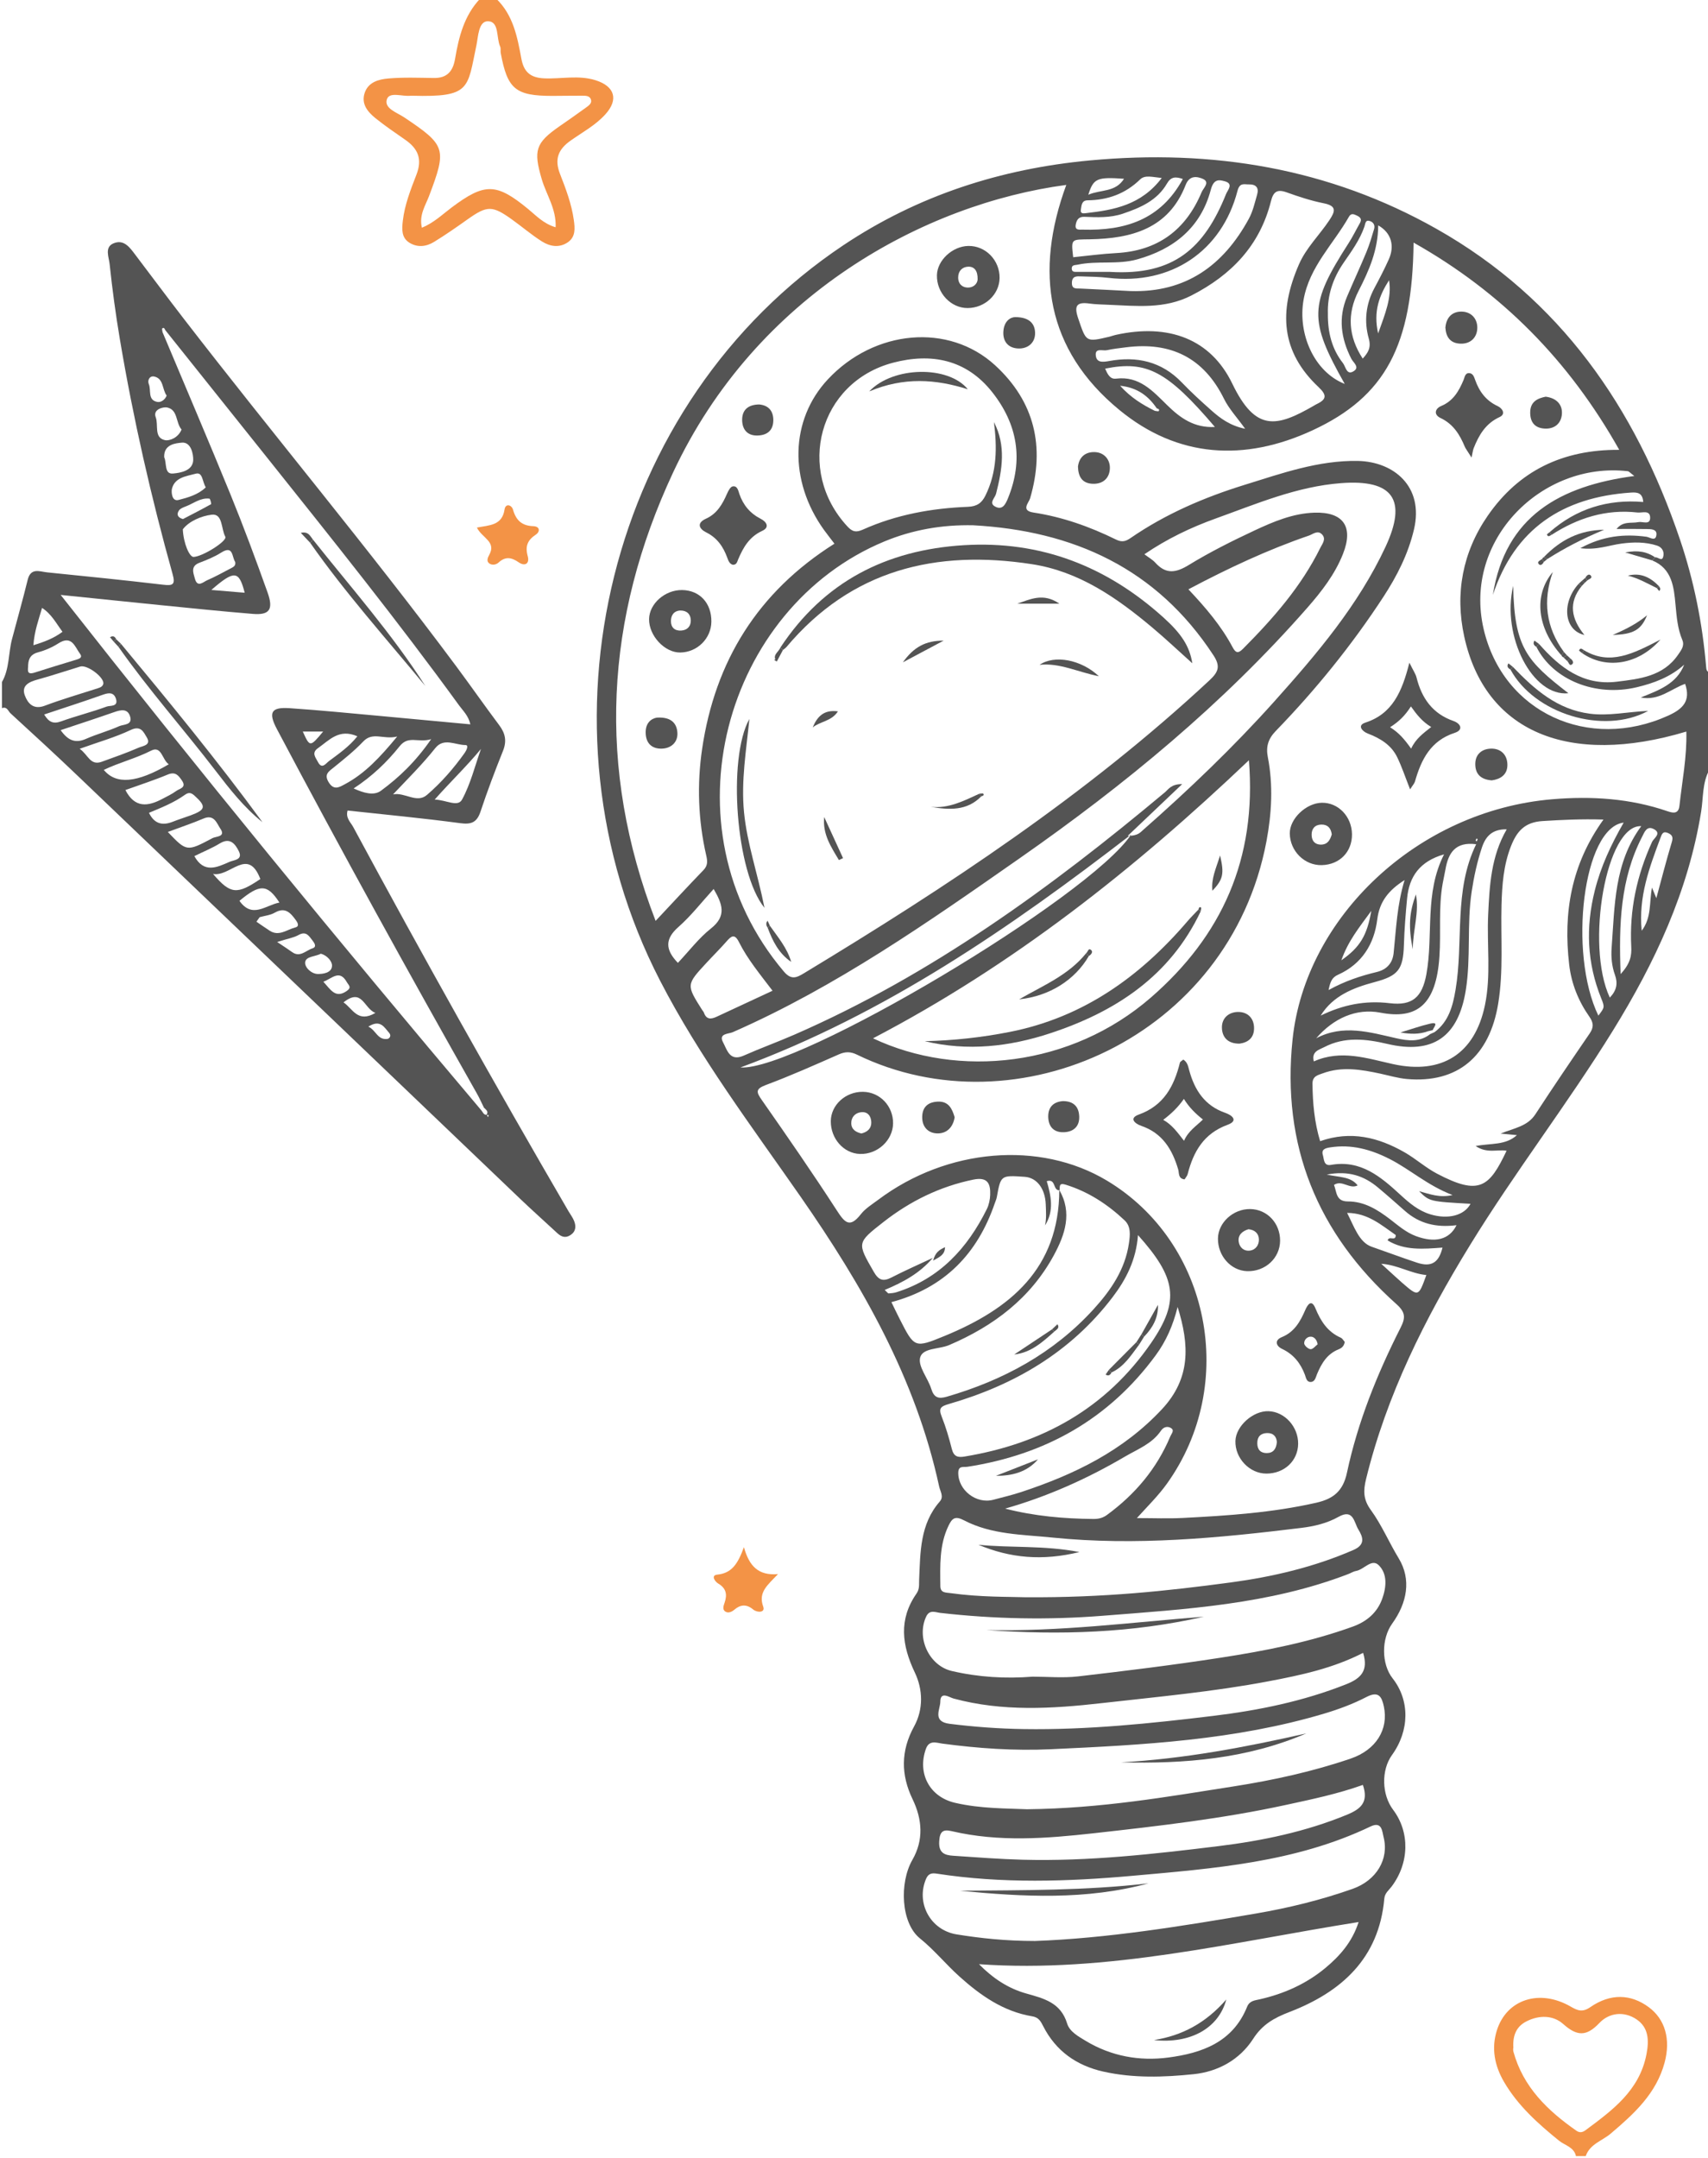 <?xml version="1.0" encoding="utf-8"?>
<!-- Generator: Adobe Illustrator 26.4.1, SVG Export Plug-In . SVG Version: 6.00 Build 0)  -->
<svg version="1.1" id="Layer_1" xmlns="http://www.w3.org/2000/svg" xmlns:xlink="http://www.w3.org/1999/xlink" x="0px" y="0px"
	 viewBox="0 0 525 663" style="enable-background:new 0 0 525 663;" xml:space="preserve">
<style type="text/css">
	.st0{fill:#545454;}
	.st1{fill:#F39346;}
</style>
<path class="st0" d="M525.4,236.53c-2.18,4.01-1.82,8.55-2.51,12.83c-3.96,24.49-14.21,46.39-27.11,67.24
	c-13.89,22.47-30.1,43.4-43.93,65.92c-13.85,22.54-25.62,45.99-31.96,71.89c-0.86,3.52-0.89,6.25,1.46,9.47
	c3.34,4.58,5.58,9.93,8.56,14.83c3.99,6.56,2.58,13.76-1.98,20.08c-3.38,4.68-3.33,12.45,0.13,16.83c5.31,6.74,5.23,16.04-0.2,23.56
	c-3.33,4.62-3.17,12.14,0.35,16.81c5.19,6.88,4.99,16.36-0.47,23.6c-0.87,1.15-2.09,1.99-2.24,3.73
	c-1.63,18.37-13.24,28.69-29.21,34.82c-4.75,1.82-8.31,3.88-11.09,8.21c-4.18,6.49-10.87,10.1-18.26,10.87
	c-9.22,0.96-18.63,1.27-27.83-0.8c-8.19-1.84-14.56-6.31-18.43-13.9c-0.8-1.57-1.41-2.75-3.42-3.08
	c-8.86-1.47-15.89-6.42-22.38-12.25c-4.17-3.75-7.69-8.12-12.13-11.7c-5.83-4.7-6.35-17.06-2.31-24.1
	c3.49-6.07,3.1-12.37,0.05-18.68c-3.59-7.45-3.64-14.83,0.48-22.32c2.9-5.28,2.72-11.34,0.24-16.53c-4.02-8.41-5.04-16.34,0.5-24.29
	c1-1.43,0.74-2.82,0.81-4.26c0.38-8.47,0.24-17.04,6.34-24.01c1.33-1.52,0.15-3.08-0.2-4.68c-7.16-33.06-23.57-61.67-42.62-89.04
	c-15.08-21.66-31-42.76-43.17-66.34c-40.5-78.49-15.81-177.7,56.36-225.9c22.95-15.32,48.39-23.5,75.76-26.05
	c37.63-3.51,73.48,2.31,106.63,21.06c37.95,21.46,61.02,54.82,74.75,95.35c4.32,12.75,6.95,25.9,8.07,39.33
	c0.06,0.69,0.17,1.29,0.95,1.51C525.4,216.54,525.4,226.53,525.4,236.53z M354.97,126.22c0.42,0.03,1.09,0.23,1.2,0.06
	c0.35-0.53-0.18-0.7-0.6-0.82c-2.58-3.79-5.91-6.38-11.27-6.95C347.6,122.18,351.19,124.34,354.97,126.22z M440.97,317.08
	c4.33-3.24,5.59-8.03,6.43-12.97c2.51-14.88-0.62-30.5,6.34-44.75c-6.42-0.84-8.57,2.71-9.44,7.73c-0.25,1.46-0.61,2.9-0.86,4.36
	c-1.32,7.42-0.49,14.94-0.99,22.39c-1,14.99-7.01,19.41-18.17,17.26c-7.43-1.43-14.41,1.75-19.71,7.87c8.31-4.37,16.46-1.84,24.64,0
	c3.56,0.8,7.2,1.26,10.4-1.28C440.06,317.49,440.51,317.29,440.97,317.08z M325.6,365.57c4.08,7.05,1.73,13.77-1.65,20.02
	c-7.17,13.24-18.54,21.81-32.21,27.64c-3.09,1.32-8.17,0.81-8.92,3.87c-0.67,2.73,2.39,6.26,3.42,9.56c0.85,2.73,2.2,3.18,4.79,2.43
	c17.37-5.05,32.79-13.36,45.11-26.87c5.32-5.84,9.7-12.21,10.87-20.28c0.37-2.51,0.66-5.16-1.35-7.05
	c-5.25-4.93-11.17-8.8-18.15-10.95c-2.12-0.65-1.68,0.66-1.82,1.72c-2.15,0.17-1-3.66-3.94-2.79c1.33,4.49,2.31,9.13-0.52,13.59
	c0.45-2.15,0.29-4.3,0.21-6.44c-0.18-4.89-2.76-8.23-6.47-8.48c-7.36-0.51-7.35-0.51-8.58,6.28c-0.12,0.64-0.42,1.25-0.63,1.88
	c-5.32,15.49-15.42,25.97-31.76,30.34c0.84,1.72,1.68,3.5,2.58,5.25c4.5,8.82,4.55,8.91,13.71,5.16
	C310.5,402.15,325.55,389.75,325.6,365.57z M508.73,171.22c0.85-0.15,2.04,1.31,2.47-0.07c0.45-1.47-0.15-2.98-1.88-3.54
	c-3.56-1.14-7.16-1.1-10.85-0.62c-3.91,0.51-7.7,2.08-12.72,1.42c6.96-3.79,13.49-4.43,20.33-3.51c1.05,0.14,2.88,1.61,3.07-0.66
	c0.15-1.73-1.74-1.69-3.04-1.71c-2.95-0.06-5.9-0.02-9.22-0.02c2.03-2.53,4.55-1.66,6.72-2.11c1.27-0.26,3.58,0.98,3.61-1.28
	c0.03-2.57-2.44-1.51-3.9-1.67c-9.68-1.09-18.37,1.68-26.43,6.88c-0.18-0.28-0.37-0.57-0.55-0.85c8.22-7.21,17.86-10.17,28.75-9.26
	c-0.18-2.86-1.85-3.03-3.83-2.89c-20.9,1.43-35.64,11.05-42.39,31.44c3.81-24.15,20.62-33.51,43.49-36.54
	c-1.29-0.95-1.64-1.43-2.04-1.47c-26.29-3.01-50.69,21.03-44.28,48.51c5.98,25.65,32.27,37.66,56.71,26.59
	c4.57-2.07,7-4.52,5.22-9.77c-4.35,1.54-8.05,5.28-13.64,4.19c5.62-2.25,11.02-4.18,13.35-10.08c-4.22,3.79-9.27,5.67-14.62,6.94
	c-12.65,3-25.68-2.25-30.81-12.42c0.27-0.3,0.53-0.6,0.8-0.9c6.35,7.23,13.56,12.88,23.92,11.61c7.03-0.86,14.27-1.63,18.83-8.28
	c0.93-1.36,2.07-2.72,1.31-4.53c-1.47-3.5-1.75-7.13-2.1-10.89c-0.49-5.29-1.02-11.07-7.18-13.57
	C508.12,171.84,508.43,171.53,508.73,171.22z M256.49,167.03c-1.22-1.61-2.26-2.91-3.23-4.25c-10.87-15.13-10.39-33.82,1.19-46.22
	c14.3-15.31,37.13-17.45,51.43-4.33c12.16,11.16,15.38,25.05,10.75,40.86c-0.41,1.39-2.96,3.77,1.08,4.38
	c8.9,1.35,17.31,4.35,25.35,8.3c1.87,0.92,3.03,0.5,4.49-0.5c10.75-7.4,22.62-12.48,34.99-16.31c11.37-3.52,22.72-7.58,34.85-7.35
	c10.96,0.21,20.36,7.81,17.23,21.06c-1.79,7.58-5.23,14.31-9.4,20.7c-9.67,14.8-20.77,28.5-33.07,41.19
	c-2.38,2.45-3.07,4.87-2.45,8.04c1.68,8.62,1.18,17.29-0.41,25.8c-11.34,60.39-76.9,89.48-125.89,65.6
	c-1.95-0.95-3.55-0.96-5.53-0.09c-7.41,3.26-14.82,6.57-22.41,9.4c-3.39,1.27-2.97,2.24-1.24,4.72
	c7.81,11.16,15.57,22.36,22.97,33.79c2.42,3.73,3.96,5.64,7.42,1.2c1.4-1.79,3.5-3.05,5.36-4.45c21.12-15.83,49.63-18.21,70.22-5.9
	c31.78,19.01,40.4,62.57,18.49,93.15c-2.65,3.7-5.91,6.89-9.23,10.56c5.17,0,9.66,0.19,14.12-0.04c13.77-0.7,27.51-1.61,41.03-4.68
	c5.21-1.18,8.22-3.55,9.42-9.21c3.33-15.6,9.28-30.34,16.48-44.55c1.54-3.04,1.58-4.71-1.3-7.28
	c-24.27-21.69-35.32-48.7-31.89-81.34c3.94-37.47,38.36-70.25,79.86-73.74c11.99-1.01,23.9-0.27,35.43,3.7
	c1.71,0.59,3.35,0.84,3.62-1.68c0.82-7.56,2.33-15.06,2.12-22.81c-36.28,10.88-61.91,0.03-68.28-29.24
	c-2.86-13.12-0.54-25.82,7.23-37.06c9.56-13.82,23.04-20.37,40.43-20.25c-15.41-27.41-36.14-48.41-63.22-63.67
	c-0.35,31.62-8.67,47.32-31.1,57.69c-20.89,9.66-41.4,8.47-59.34-6.28c-22.52-18.51-26.12-42.44-16.31-69.13
	c-43.43,5.79-95.29,33.6-120.88,88.39c-20.86,44.66-23.57,90.59-5.35,137.71c5.34-5.69,9.97-10.7,14.71-15.6
	c1.39-1.44,1.24-2.81,0.84-4.54c-2.48-10.82-2.86-21.83-1.25-32.72C219.79,203.18,232.89,181.9,256.49,167.03z M299.13,161.37
	c-9.53-0.2-18.64,1.38-27.31,4.98c-48.89,20.27-68.48,87.65-30.91,132.09c2.31,2.73,3.93,1.93,6.25,0.53
	c43.99-26.59,86.81-54.78,124.61-89.97c2.85-2.65,3.38-4.38,1.19-7.72C355.49,174.62,329.97,163.07,299.13,161.37z M351.76,170.28
	c1.34,1.01,2.52,1.66,3.37,2.6c3.23,3.57,6.26,3.15,10.23,0.72c6.48-3.96,13.32-7.39,20.21-10.61c5.83-2.72,11.83-5.28,18.43-5.49
	c8.92-0.28,12.1,4.3,8.82,12.63c-2.48,6.28-6.56,11.54-10.95,16.55c-25.95,29.6-56.1,54.4-88.26,76.86
	c-28.3,19.77-56.56,39.6-88.39,53.57c-1.27,0.56-4.45,0.35-2.97,3.1c1.22,2.25,1.99,6.03,6.35,4.09c5.14-2.28,10.44-4.19,15.59-6.44
	c42.14-18.38,78.82-45.13,113.84-74.42c1.14-0.95,1.97-2.59,5.34-2.54c-5.86,5.57-10.86,10.32-16.75,15.91
	c3.12-0.03,3.85-1.04,4.69-1.78c14.14-12.44,27.75-25.44,40.32-39.46c13.1-14.62,25.86-29.6,34.25-47.58
	c6.77-14.51,2.27-20.78-13.69-19.56c-13.56,1.03-25.96,6.35-38.55,10.88C366.06,162.04,358.8,165.49,351.76,170.28z M492.87,251.78
	c-6.85-0.21-12.76,0.09-18.73,0.46c-5.6,0.35-7.95,3.29-9.69,7.69c-2.3,5.81-2.75,11.92-2.92,18.08
	c-0.27,10.13,0.65,20.28-1.03,30.39c-2.69,16.18-12.49,24.43-28.01,23.09c-2.78-0.24-5.51-1.07-8.26-1.66
	c-5.88-1.26-11.79-2.27-17.66-0.08c-1.43,0.53-3.17,0.83-3.14,3.19c0.06,5.98,0.6,11.86,2.35,17.65c9.41-3.31,17.9-1.19,25.95,3.42
	c3.45,1.97,6.47,4.72,9.98,6.56c13,6.83,16.06,4.19,21.38-7.04c-2.84-0.5-5.97,0.94-9.51-1.45c4.8-0.92,9.16-0.16,12.69-3.35
	c-1.6-0.15-2.99-0.29-5.02-0.48c4.22-1.7,8.27-2.21,10.7-5.94c5.44-8.34,11.04-16.58,16.67-24.8c1.28-1.87,1.25-3.26-0.08-5.16
	c-3.37-4.8-5.53-10.14-6.21-16.03C480.49,280.51,482.89,265.66,492.87,251.78z M268.35,318.99c26.24,12.39,60.87,8.8,85.44-12.56
	c21.71-18.88,32.54-42.5,30.1-72.87C348.41,267.29,311.21,296.61,268.35,318.99z M305.51,129.67c3.79,7.26,2.54,14.61,0.66,22
	c-0.33,1.31-2.34,2.88-0.26,3.97c2.2,1.16,3.14-0.67,3.9-2.52c4.84-11.85,2.98-22.77-4.83-32.65c-7.98-10.09-18.79-12.12-30.51-9.03
	c-22.73,6.01-30.05,33.07-13.94,50.35c1.49,1.59,2.6,1.85,4.68,0.92c10.25-4.6,21.15-6.57,32.3-7.01c2.76-0.11,4.23-1.14,5.36-3.4
	C306.48,145.04,306.51,137.44,305.51,129.67z M317.39,515.1c4.66,0,9.37,0.45,13.97-0.08c14.67-1.7,29.33-3.5,43.92-5.76
	c13.73-2.12,27.37-4.79,40.51-9.53c4.38-1.58,7.53-4.31,9.07-8.56c1.27-3.51,1.69-7.64-1.11-10.35c-2.16-2.09-4.49,1.4-6.93,1.8
	c-0.79,0.13-1.53,0.62-2.3,0.92c-24.36,9.4-50.1,10.84-75.7,12.86c-16.61,1.31-33.25,1-49.84-0.9c-1.45-0.17-3.25-1.1-4.3,1.15
	c-3.06,6.52,0.89,15.1,7.92,16.72C300.76,515.26,309.05,515.76,317.39,515.1z M318.13,596.3c22.03-0.8,44.97-4.51,67.88-8.43
	c10.12-1.73,20.08-4.17,29.77-7.59c7.32-2.59,11.25-9.15,9.49-15.94c-0.43-1.65-0.45-4.91-3.99-3.22
	c-23.11,11.06-48.21,12.91-73.1,15.15c-20.05,1.8-40.2,2.44-60.26-0.66c-1.42-0.22-2.53-0.08-3.23,1.51
	c-3.24,7.39,1.23,15.84,9.34,17.15C301.59,595.49,309.19,596.29,318.13,596.3z M315.68,555.83c22.77-0.24,43.05-3.82,63.38-7
	c12.27-1.92,24.39-4.56,36.15-8.58c7.74-2.65,11.67-8.95,10.15-16.02c-0.63-2.93-1.58-4.85-5.36-2.88
	c-4.08,2.12-8.48,3.75-12.89,5.07c-27.45,8.2-55.81,9.66-84.15,10.97c-11.14,0.52-22.27-0.25-33.34-1.73
	c-1.77-0.24-4.02-1.21-5.03,1.65c-2.65,7.48,1.1,14.69,8.92,16.53C301.48,555.7,309.66,555.55,315.68,555.83z M300.92,603.43
	c4.26,4.32,8.96,7.44,14.44,8.98c5.45,1.54,10.69,2.77,12.66,9.27c0.75,2.47,3.48,3.97,5.76,5.34c7.83,4.7,16.47,6.25,25.36,5.08
	c10.35-1.36,19.79-4.72,24.18-15.56c0.77-1.91,2.32-1.96,3.97-2.34c7.35-1.68,14.12-4.68,19.98-9.51
	c4.58-3.78,8.39-8.13,10.33-14.21C378.57,596.67,340.48,606.22,300.92,603.43z M315.16,490.7c24.11,0.17,43.62-1.94,63.06-4.54
	c12.97-1.74,25.69-4.72,37.8-9.99c3.7-1.61,2.98-3.9,1.5-6.3c-1.33-2.16-1.49-6.46-6.08-3.88c-3.5,1.97-7.44,2.91-11.36,3.39
	c-25.45,3.12-50.95,5.59-76.6,2.98c-9.18-0.94-18.71-0.87-27.16-5.29c-2.79-1.46-3.68-0.59-4.76,1.64
	c-2.87,5.92-2.58,12.26-2.52,18.56c0.02,2.16,1.68,1.96,3.2,2.17C301.31,490.72,310.47,490.53,315.16,490.7z M340.88,93.64
	c-1.99-0.12-4-0.1-5.97-0.38c-4.05-0.58-4.81,0.73-3.49,4.58c2.47,7.24,2.27,7.32,9.55,5.61c0.64-0.15,1.26-0.41,1.91-0.55
	c16.37-3.65,29.29,1.28,35.9,14.97c7.16,14.82,13.53,13.43,25.1,6.75c0.29-0.17,0.57-0.35,0.87-0.49c3.04-1.46,3.15-2.75,0.53-5.22
	c-11.47-10.79-12.37-23.11-6-37.72c2.21-5.06,6.27-8.95,9.3-13.49c1.8-2.7,2.47-4.43-1.73-5.26c-3.87-0.77-7.66-2.02-11.39-3.36
	c-2.9-1.04-4.07-0.17-4.79,2.7c-3.41,13.63-12.16,22.7-24.46,29C358,94.99,349.47,94,340.88,93.64z M349.79,379.44
	c-0.56,7.63-3.66,13.62-7.79,19.05c-12.85,16.9-30.22,27.02-50.3,32.83c-2.57,0.74-3.27,1.32-2.24,3.9
	c1.28,3.21,2.25,6.56,3.11,9.92c0.59,2.3,1.76,2.7,3.94,2.33c23.8-3.94,43.4-14.71,57.32-34.9
	C362.81,399.54,361.47,392.48,349.79,379.44z M418.92,548.35c-7.88,2.81-15.79,4.44-23.7,6.16c-19.48,4.23-39.26,6.49-59.02,8.69
	c-14.53,1.62-29.16,2.76-43.66-0.64c-2.68-0.63-3.66,0.07-3.85,3.11c-0.23,3.64,1.72,4.28,4.37,4.45
	c7.13,0.48,14.27,1.03,21.41,1.22c20.17,0.52,40.18-1.74,60.14-4.19c13.47-1.66,26.74-4.42,39.42-9.64
	C418.35,555.73,420.71,553.63,418.92,548.35z M418.99,507.78c-9.34,4.79-19.17,6.86-29.09,8.74c-16.97,3.22-34.15,4.77-51.27,6.71
	c-15.18,1.72-30.46,2.66-45.54-1.42c-1.26-0.34-4.05-2.36-4.06,0.98c0,2.29-2.57,6.11,2.86,6.79c7.6,0.95,15.23,1.51,22.86,1.62
	c19.48,0.29,38.83-1.71,58.13-4.05c13.96-1.69,27.72-4.49,40.91-9.72C418.35,515.62,420.66,513.25,418.99,507.78z M361.97,401.52
	c-1.42,5.71-3.54,10.5-6.72,14.83c-14.43,19.66-34.01,30.57-57.89,34.27c-1.16,0.18-2.78-0.43-2.81,1.81
	c-0.08,5.34,5.53,9.73,10.78,8.32c2.87-0.77,5.78-1.45,8.6-2.38c16.23-5.36,31.22-12.58,43.21-25.42
	C366.04,423.43,365.62,413.19,361.97,401.52z M271.94,396.29c0.75,0.69,0.99,1.08,1.21,1.07c0.82-0.05,1.66-0.13,2.44-0.38
	c13.24-4.18,21.77-13.5,27.75-25.55c0.64-1.3,0.96-2.87,1.02-4.33c0.14-3.51-0.81-5.61-5.21-4.7c-10.29,2.13-19.39,6.6-27.61,13.03
	c-8.2,6.42-8.1,6.35-2.97,15.28c1.49,2.6,2.87,3.08,5.46,1.75c4.16-2.14,8.45-4.02,12.68-6.01
	C282.8,391.08,277.75,393.87,271.94,396.29z M365.29,181.05c5.39,5.72,10.11,11.27,13.56,17.75c0.94,1.76,1.67,2.08,3.21,0.53
	c9.28-9.32,17.9-19.13,23.78-31.04c0.61-1.23,1.85-2.65,0.56-4.07c-1.35-1.48-2.81-0.11-4.09,0.33
	C389.64,168.9,377.54,174.56,365.29,181.05z M463.13,254.78c-4.51-0.08-6.5,2.2-7.64,5.64c-1.46,4.41-2.43,8.88-3.13,13.49
	c-1.53,10.08-0.19,20.28-1.82,30.36c-2.31,14.25-10.09,19.73-24.09,16.44c-6.56-1.54-13.13-2.3-19.42,0.99
	c-1.54,0.81-3.97,1.28-3.19,4.38c8.35-3.71,16.35-0.93,24.35,0.83c14.99,3.3,25.12-3.14,28.24-18.07c1.93-9.24,0.56-18.58,1-27.87
	C457.85,272.04,458.31,263.09,463.13,254.78z M308.96,463.47c9,2.31,18.03,3.1,27.14,3.18c1.57,0.01,2.88-0.3,4.16-1.24
	c8.64-6.32,15.31-14.21,19.47-24.14c0.35-0.84,1.38-1.83,0.19-2.56c-1.06-0.65-2.29-0.32-3.05,0.8c-2.75,4.06-7.1,5.64-11.14,8.01
	C334.1,454.34,321.99,459.75,308.96,463.47z M405.94,312.01c6.85-3.34,13.68-4.72,21.23-3.81c6.97,0.84,9.98-1.85,11.27-8.9
	c2.2-12.1-0.66-24.85,5.43-36.83c-7.44,2.14-10.7,6.79-11.35,13.44c-0.46,4.78-0.84,9.58-0.99,14.38
	c-0.23,7.56-1.75,9.49-8.95,11.41C416.04,303.45,409.78,305.83,405.94,312.01z M347.5,89.42c16.96,0.52,28.55-7.85,36.37-22.22
	c1.24-2.27,1.82-4.92,2.55-7.45c0.6-2.09-0.38-3.15-2.53-3.1c-1.51,0.03-2.83-0.63-3.52,2.01c-4.86,18.61-20.52,28.98-39.65,26.7
	c-2.79-0.33-5.62-0.37-8.43-0.45c-1.28-0.03-2.72-0.18-2.81,1.86c-0.09,2.13,1.29,1.82,2.62,1.88
	C337.23,88.88,342.37,89.16,347.5,89.42z M237.46,304.37c-3.82-5.04-7.64-9.62-10.31-14.93c-1.35-2.7-2.36-1.91-3.84-0.21
	c-1.96,2.24-4.09,4.33-6.11,6.52c-6.28,6.78-6.28,6.78-1.36,14.55c0.18,0.28,0.43,0.52,0.54,0.83c0.75,2.14,2.19,2.02,3.87,1.24
	C225.92,309.72,231.59,307.09,237.46,304.37z M347.71,256.36c-37.19,28.68-75.63,55.17-120.11,71.58
	C245.05,329.14,334.83,275.77,347.71,256.36z M446.49,367.14c-7.72-2.94-13.04-7.88-19.39-11.1c-5.77-2.93-11.7-4.56-18.22-3.55
	c-1.48,0.23-2.81,0.58-2.26,2.38c0.37,1.23,0.22,3.4,2.44,3.01c9.22-1.65,15.4,3.68,21.46,9.25c2.71,2.5,5.51,4.83,9.09,5.92
	c5.5,1.68,10.51,0.35,12.39-3.22c-12.59-0.71-12.59-0.71-15.81-3.88C439.67,366.9,442.49,368.04,446.49,367.14z M382.73,131.73
	c-2.53-3.53-4.98-6.13-6.49-9.19c-6.25-12.68-16.41-17.59-30.14-15.84c-1.97,0.25-3.96,0.47-5.9,0.89
	c-1.23,0.27-3.58-0.78-3.39,1.52c0.19,2.31,2,2.19,4.14,1.8c8.46-1.54,16.08,0.11,22.3,6.58c2.87,2.99,5.94,5.8,9.05,8.55
	C375.1,128.55,378.13,130.78,382.73,131.73z M329.87,79.03c4.41-0.44,8.8-1.05,13.22-1.28c12.77-0.68,21.41-7.08,26.27-18.73
	c0.52-1.25,2.72-3.07,0.32-4.09c-1.67-0.71-4.05-1.18-5.24,1.89c-5.22,13.47-16.69,16.46-29.41,16.7
	C329.22,73.62,329.21,73.22,329.87,79.03z M413.34,117.95c-11.12-19.67-10.94-24.38,1.22-43.3c1.25-1.94,2.26-4.04,3.41-6.05
	c0.64-1.11,0.35-1.77-0.8-2.33c-0.99-0.48-1.86-0.88-2.53,0.3c-4.78,8.43-12.15,15.34-13.95,25.52
	C398.83,102.6,403.97,114.26,413.34,117.95z M341.21,83.53c19.58,1.19,28.99-7.3,35.66-23.94c0.48-1.19,2.36-3.09-0.31-3.87
	c-1.97-0.58-3.51-0.73-4.39,2.59c-3.07,11.57-11.29,18.23-22.64,21.38c-6.02,1.67-12.27,0.34-18.31,1.63
	c-0.78,0.17-1.78,0-1.79,1.15c-0.01,1.22,1.02,1.05,1.79,1.05C334.21,83.54,337.2,83.53,341.21,83.53z M447.7,376.4
	c-6.28,0.8-11.43-0.5-15.82-4.36c-2.75-2.42-5.49-4.85-8.3-7.2c-4.25-3.56-9.04-5.29-15.77-3.99c3.96,0.87,7.33,0.56,9.5,3.32
	c-2.5,1.29-4.77-1.8-7.27-0.15c0.86,2.16,0.55,5.09,4.25,5.08c5.08-0.02,9.15,2.54,13.03,5.51c2.49,1.91,4.86,4.01,7.9,5.14
	C440.98,381.89,445.48,380.93,447.7,376.4z M494.82,306.48c2.15-2.24,2.5-4.42,1.57-7c-0.96-2.67-1.22-5.5-1.01-8.34
	c0.96-12.9,0.78-26.06,9.1-37.33C493.78,253.19,487.22,290.23,494.82,306.48z M408.37,304.16c5.09-2.8,9.88-4.36,14.79-5.54
	c3.12-0.75,4.89-2.73,5.21-5.83c0.77-7.35,1.03-14.75,3.37-22.42c-4.9,3.12-7.71,6.58-8.4,12.08c-0.94,7.59-4.73,13.72-12.03,16.99
	C409.32,300.32,408.89,301.71,408.37,304.16z M408.16,96.3c-0.07,5.85,1.24,10.94,4.65,15.28c0.84,1.07,1.1,3.9,3.35,2.41
	c1.84-1.21-0.21-2.62-0.8-3.78c-3.18-6.23-4.08-12.58-1.28-19.16c1.94-4.57,4.04-9.07,5.94-13.66c0.94-2.28,1.64-4.67,2.35-7.04
	c0.32-1.08-0.16-2.05-1.23-2.42c-1.49-0.52-1.43,0.74-1.74,1.66c-1.42,4.13-3.99,7.62-6.43,11.17
	C409.66,85.57,407.99,90.84,408.16,96.3z M491.3,312.02c1.91-2.51,2-2.55,0.87-5.33c-4.36-10.82-4.81-21.77-1.97-33.09
	c1.84-7.36,4.98-14.09,8.88-20.88C486.64,254.2,481.97,292.73,491.3,312.02z M423.63,69.24c-0.04,7.6-2.84,13.9-6.03,20.12
	c-3.61,7.05-3.18,14.01,1.27,20.81c1.68-1.87,2.65-3.36,1.85-6.2c-1.46-5.2-0.92-10.51,1.73-15.44c1.56-2.91,3.09-5.85,4.44-8.86
	C428.75,75.54,427.67,71.5,423.63,69.24z M373.43,131.17c-14.63-17.15-20.94-20.49-33.74-17.92c0.7,1.54,1.43,3.32,3.36,3.08
	c7.16-0.9,11.33,3.86,15.7,8.13C362.77,128.41,367.06,131.51,373.43,131.17z M208.37,295.81c3.48-3.69,6.44-7.62,10.17-10.57
	c4.9-3.89,3.51-7.51,0.82-12.13c-3.78,4.14-6.95,8.26-10.78,11.63C204.4,288.4,204.38,291.69,208.37,295.81z M498.14,299.25
	c3.02-3.27,3.42-5.68,3.27-8.45c-0.59-11.26,1.74-21.94,6.41-32.19c0.49-1.07,3.09-2.61,0.45-3.94c-2.11-1.06-2.81,1.01-3.54,2.43
	C498.07,270.03,497.56,283.88,498.14,299.25z M426.54,381.09c0.36-1.62,2.5,0.46,2.48-1.67c-4.42-3.03-8.53-6.77-14.95-6.8
	c2.14,4.15,3.68,9.05,7.53,10.39c4.64,1.61,9.29,3.36,13.98,4.91c4.49,1.48,6.71-0.12,7.81-4.64
	C437.45,383.72,431.79,384.24,426.54,381.09z M363.58,54.99c-2.23-0.78-3.67-0.71-4.87,1.38c-3.01,5.22-8.16,7.45-13.58,9.28
	c-3.88,1.31-7.84,1.12-11.8,0.96c-1.72-0.07-2.37,0.88-2.65,2.29c-0.4,1.96,1.08,1.62,2.15,1.65
	C345.7,70.91,356.74,67.59,363.58,54.99z M504.62,285.94c3.09-4.11,2.28-8.58,3.16-13.26c0.53,1.29,0.82,1.99,1.34,3.25
	c1.68-6.18,3.11-11.78,4.78-17.31c0.46-1.53,0-2.17-1.19-2.7c-1.54-0.68-1.87,0.25-2.34,1.53
	C507,266.48,503.59,275.47,504.62,285.94z M357.09,54.68c-2.87-0.28-5.16-1-6.63,0.43c-4.55,4.43-9.94,6.36-16.16,6.43
	c-1.88,0.02-1.85,1.62-2.07,2.87c-0.24,1.35,0.92,1.15,1.6,1.07C342.42,64.5,350.79,62.99,357.09,54.68z M424.56,388.25
	c1.32,1.21,2.65,2.42,3.97,3.63c0.85,0.77,1.7,1.55,2.57,2.31c4.9,4.22,4.9,4.22,7.33-2.48
	C433.66,391.26,429.62,388.59,424.56,388.25z M423.61,102.44c2.17-6.13,4.24-10.96,3.35-16.35C424,90.75,422.06,95.6,423.61,102.44z
	 M421.5,279.84c-3.84,5.25-7.13,9.29-9.2,15.18C418,291.04,420.21,287.41,421.5,279.84z M334.52,59.82c3.9-1.65,8.33-0.68,10.98-4.9
	C337.21,54.34,336.11,54.78,334.52,59.82z M454.21,257.87c-0.12-0.11-0.23-0.2-0.34-0.3c-0.1,0.21-0.23,0.41-0.28,0.62
	c-0.02,0.08,0.18,0.2,0.28,0.31C453.98,258.3,454.09,258.1,454.21,257.87z"/>
<path class="st0" d="M0.6,209.54c2.35-4.1,1.94-8.85,3.1-13.22c1.6-6.06,3.32-12.1,4.81-18.19c0.94-3.85,3.71-2.52,5.99-2.29
	c11.9,1.2,23.8,2.4,35.67,3.8c3.05,0.36,3.77-0.08,2.88-3.28c-6.64-23.76-12.1-47.79-16.2-72.12c-1.3-7.69-2.34-15.43-3.16-23.18
	c-0.22-2.06-1.62-5.1,1.18-6.29c3.28-1.39,5.1,1.37,6.83,3.65c4.93,6.49,9.79,13.03,14.77,19.48
	c27.65,35.81,56.75,70.49,83.77,106.8c4.46,6,8.75,12.14,13.23,18.12c1.87,2.49,2.34,4.88,1.14,7.86
	c-2.46,6.14-4.81,12.33-6.89,18.6c-1.12,3.38-2.81,4.08-6.29,3.61c-11.48-1.54-23.02-2.62-34.59-3.88
	c-0.66,2.28,0.92,3.57,1.73,5.06c21.4,39.7,43.46,79.03,66.15,118c0.58,1,1.31,1.94,1.74,3c0.67,1.68,0.57,3.27-1.15,4.39
	c-1.53,0.99-2.8,0.5-4.02-0.63c-3.78-3.51-7.64-6.94-11.38-10.51c-45.28-43.25-90.53-86.54-135.82-129.78
	c-6.86-6.56-13.85-12.99-20.85-19.39c-0.71-0.65-1.09-2.21-2.64-1.59C0.6,214.87,0.6,212.21,0.6,209.54z M149.57,342.47
	c0.15,0.24,0.29,0.49,0.44,0.73c0.07-0.22,0.15-0.44,0.22-0.65c-0.25,0.02-0.5,0.03-0.75,0.05c0.84-1.11-0.08-1.66-0.72-2.3
	c-0.73-1.47-1.39-2.98-2.2-4.4c-20.97-37.03-41.51-74.3-61.44-111.9c-2.71-5.12-1.81-6.81,3.83-6.44
	c9.44,0.63,18.86,1.58,28.29,2.43c9.02,0.82,18.04,1.68,27.34,2.54c-0.6-2.68-2.26-4.15-3.48-5.84
	c-18.86-25.95-38.94-50.96-58.94-76.03c-10.45-13.1-20.93-26.18-31.39-39.28c-0.15-0.44-0.43-0.87-0.88-0.49
	c-0.18,0.15,0.04,0.76,0.07,1.16c6.97,16.61,14.07,33.17,20.88,49.84c4.05,9.93,7.79,20.01,11.4,30.11c1.88,5.27,0.6,7.01-4.51,6.6
	c-9.43-0.77-18.84-1.74-28.25-2.68c-9.92-0.99-19.84-2.03-30.83-3.15c42.59,54.15,85.53,106.59,129.3,158.34
	C148.43,341.63,148.6,342.53,149.57,342.47z M31.78,209.96c0.1-2.04-5.05-5.82-7.11-5.19c-4.39,1.33-8.74,2.8-13.16,4.01
	c-2.63,0.72-4.99,1.85-3.88,4.86c0.88,2.36,2.58,4.5,6.1,3.18c5.36-2.02,10.88-3.61,16.34-5.37
	C30.85,211.19,31.6,210.92,31.78,209.96z M120.81,244.05c3.62-0.74,7.27,2.87,10.42,0.17c4.4-3.77,8.24-8.19,11.62-12.94
	c0.54-0.76,1.31-2.39,0.23-2.39c-3.1,0.02-6.65-2.37-9.29,0.95C129.87,234.78,125.4,239.2,120.81,244.05z M122.09,226.27
	c-4.28,1.04-7.48-1.6-10.45,1.54c-2.72,2.87-5.85,5.36-8.93,7.86c-1.6,1.3-3.24,2.16-1.66,4.69c1.61,2.59,3.29,1.45,5.02,0.53
	C112.17,237.62,116.79,232.69,122.09,226.27z M132.53,227.08c-4,1.23-6.94-1.26-9.67,2.15c-3.93,4.92-8.51,9.3-14.16,12.99
	c3.05,1.4,6.22,2.33,8.41,0.7C122.65,238.83,127.7,234.07,132.53,227.08z M56.19,162.62c0.21,4.33,2.04,8.52,3.31,8.48
	c2.82-0.11,10.46-4.93,9.75-6.22c-1.31-2.4-0.74-7.18-4.18-6.76C61.94,158.5,58.11,160.08,56.19,162.62z M24.49,230.04
	c2.61,1.81,3.21,5.27,6.77,3.99c3.84-1.39,7.71-2.74,11.45-4.37c1.19-0.51,3.89-0.71,2.38-3.18c-1-1.65-1.82-3.69-4.94-2.21
	C35.43,226.51,30.33,227.94,24.49,230.04z M51.88,234.8c-2.04-1.35-2.19-5.84-5.43-4.19c-4.69,2.39-9.79,3.64-14.55,5.91
	C35.68,241.12,42.1,240.55,51.88,234.8z M18.64,224.31c2.21,3.13,4.46,4.16,7.82,2.67c3.31-1.46,6.85-2.39,10.15-3.88
	c1.32-0.6,4.21-0.28,3.38-2.99c-0.76-2.5-2.84-2.05-4.87-1.34C29.84,220.61,24.52,222.35,18.64,224.31z M38.55,242.71
	c2.88,5.62,6.93,5.06,11.32,2.74c1.45-0.77,2.97-1.47,4.28-2.44c0.98-0.73,3.28-1,1.8-3.18c-1.04-1.53-1.98-2.88-4.38-1.88
	C47.36,239.71,42.99,241.11,38.55,242.71z M8.65,204.28c0.04,1.31-0.71,3.22,2.01,2.34c4.2-1.36,8.43-2.62,12.65-3.91
	c0.96-0.29,2.2-0.63,1.28-1.87c-1.59-2.15-2.51-5.82-6.62-3.2c-1.91,1.22-4.09,2.18-6.28,2.76C9.49,200.99,8.78,202.28,8.65,204.28z
	 M51.58,255.59c5.79,6.06,5.82,6.11,13.77,1.88c1.03-0.55,4.13-0.33,2.39-2.88c-1.1-1.61-1.88-4.54-5.19-3.12
	C59.1,252.94,55.52,254.12,51.58,255.59z M45.79,249.71c1.63,3.36,4.08,4.02,7.29,2.75c1.83-0.73,3.72-1.3,5.56-1.98
	c4.65-1.72,4.78-2.77,1.12-6.07c-1.12-1.01-1.88-0.98-2.98-0.19C53.41,246.62,49.58,248.13,45.79,249.71z M13.58,219.5
	c1.45,2.43,2.88,2.95,5.19,2.12c4.63-1.67,9.44-2.86,14.06-4.56c0.98-0.36,3.62,0.15,2.81-2.38c-0.65-2.03-2.16-1.91-3.99-1.26
	C25.79,215.5,19.87,217.4,13.58,219.5z M133.61,245.64c3.59,0.11,7.09,2.44,8.42-0.01c2.62-4.81,3.95-10.32,5.81-15.54
	C143.46,235.39,138.67,239.95,133.61,245.64z M72.29,172.64c-1.06-1.56-0.52-5.28-4.34-2.85c-2.05,1.3-4.37,2.23-6.65,3.1
	c-2.77,1.05-1.9,3.04-1.4,4.86c0.79,2.92,2.56,1.03,3.78,0.51c2.4-1.03,4.7-2.32,7.02-3.53C71.55,174.28,72.58,173.92,72.29,172.64z
	 M59.74,263.01c2.96,5.38,6.96,3.47,10.76,1.78c1.34-0.6,4.26-0.59,2.9-3.3c-1.09-2.17-2.64-4.33-5.83-2.38
	C65.2,260.56,62.58,261.61,59.74,263.01z M65.48,268.48c5.4,6.32,7.37,6.41,14.54,1.57C76.2,260.06,70.76,269.51,65.48,268.48z
	 M50.47,140.48c0.83,1.72-0.03,5.23,2.67,5c2.27-0.19,6.15-0.83,6.25-4.14c0.05-1.86-0.67-5.61-3.5-5.35
	C54.04,136.17,50.29,136.45,50.47,140.48z M109.85,226.2c-5.65-2.46-8.61,1.19-12.07,3.61c-2.14,1.49-0.78,2.85-0.08,4.23
	c1.24,2.45,2.42,0.53,3.41-0.22C104.11,231.58,107.24,229.45,109.85,226.2z M55.8,131.95c-1.85-2.13-1.04-6.09-4.48-6.78
	c-1.06-0.21-4.4,0.54-3.46,3c0.92,2.41-0.64,6.29,2.85,7.05C52.1,135.52,54.83,134.47,55.8,131.95z M10.26,198.22
	c3.39-1.02,6.29-2.14,8.95-4.12c-1.92-2.58-3.38-5.47-6.28-7.34C11.82,190.54,10.57,193.96,10.26,198.22z M79.81,281.77
	c-0.33,0.46-0.66,0.92-0.99,1.39c1.35,0.92,2.69,1.87,4.06,2.76c2.87,1.87,5.3-0.35,7.86-0.98c1.37-0.34,0.81-1.42,0.17-2.29
	c-1.63-2.24-3.26-4.08-6.44-2.27C83.1,281.17,81.38,281.33,79.81,281.77z M63.25,149.72c-1.11-1.8-0.91-4.8-3.1-4.19
	c-2.74,0.76-6.43,1.07-7.3,4.64c-0.22,0.9-0.09,3.97,2.01,3.43C57.77,152.86,60.92,151.98,63.25,149.72z M85.89,277.28
	c-3.71-5.72-6-5.75-12.29-0.53C77.55,282.33,81.63,278.08,85.89,277.28z M85.19,289.39c2.12,1.42,3.37,2.22,4.57,3.09
	c2.47,1.79,4.25-0.49,6.26-1.12c1.41-0.44,0.69-1.58,0.08-2.36c-1.09-1.4-1.97-3.1-4.36-1.74
	C90.27,288.09,88.47,288.35,85.19,289.39z M56.24,159.46c2.82-1.46,5.76-2.96,8.64-4.57c0.13-0.07-0.25-1.67-0.5-1.7
	c-2.76-0.34-4.88,1.48-7.28,2.39c-0.76,0.29-1.67,0.63-2.09,1.24C54.21,157.99,54.56,159,56.24,159.46z M98.64,292.99
	c-1.7,0.91-4.58,0.79-4.83,2.56c-0.24,1.67,1.96,3.63,3.81,3.67c1.59,0.04,4.41-0.3,4.44-2.57
	C102.07,295.29,100.54,293.52,98.64,292.99z M75.21,182.1c-1.76-6.89-3.18-6.98-10.25-0.86C68.36,181.53,71.54,181.79,75.21,182.1z
	 M105.59,307.94c2.85,1.97,4.36,6.43,9.8,3.24C111.78,309.81,111.4,303.36,105.59,307.94z M51.23,121.54
	c-1.45-2-0.87-5.23-3.85-5.87c-1.37-0.29-2.14,1.16-1.64,2.34c0.79,1.87-0.43,4.86,2.57,5.46C49.41,123.7,50.67,122.89,51.23,121.54
	z M99.4,301.6c2.27,2.5,3.73,5.24,7.19,2.84c1.61-1.12,0.57-1.74,0.02-2.71C104.36,297.74,102.14,300.57,99.4,301.6z M93.07,224.74
	c2.19,4.83,2.22,4.83,6.26,0C97.23,224.74,95.33,224.74,93.07,224.74z M113.21,315.4c2.39,1.09,2.82,4.19,5.89,3.77
	c0.55-0.08,1.33-0.93,0.51-1.86C118.08,315.58,116.9,313.06,113.21,315.4z"/>
<path class="st1" d="M152.54-0.39c5.2,5.02,6.48,11.71,7.71,18.39c0.73,3.99,2.66,5.88,7,6.07c5.28,0.23,10.6-1.08,15.87,0.6
	c5.81,1.85,7.08,5.88,2.99,10.42c-3.04,3.38-7.05,5.52-10.71,8.1c-3.73,2.63-5.07,5.62-3.27,10.23c1.79,4.58,3.56,9.24,4.25,14.19
	c0.35,2.53,0.58,5.13-1.81,6.8c-2.61,1.82-5.51,1.33-7.97-0.22c-3.22-2.03-6.14-4.54-9.24-6.76c-6.06-4.35-7.64-4.3-13.64-0.04
	c-3.38,2.4-6.79,4.78-10.32,6.94c-2.36,1.45-5.08,1.78-7.55,0.24c-2.52-1.56-2.32-4.23-2.03-6.74c0.57-4.96,2.42-9.61,4.19-14.19
	c1.85-4.78,0.48-7.95-3.39-10.66c-3.13-2.19-6.31-4.32-9.27-6.72c-2.37-1.93-4.39-4.37-3.25-7.74c1.13-3.34,4.35-4.15,7.26-4.41
	c4.62-0.4,9.3-0.22,13.95-0.15c4.1,0.07,5.91-2.03,6.57-5.89c1.14-6.71,2.79-13.28,7.68-18.46C149.21-0.39,150.88-0.39,152.54-0.39z
	 M170.79,69.82c0.24-5.66-2.88-10.01-4.28-14.81c-2.57-8.78-1.95-11.07,5.49-16.23c2.72-1.89,5.45-3.78,8.12-5.73
	c0.77-0.56,1.82-1.25,1.56-2.32c-0.35-1.42-1.75-1.32-2.89-1.33c-2.99-0.02-5.99,0.06-8.98,0.06c-11.37-0.01-13.83-2.05-15.9-13.17
	c-0.12-0.65,0.09-1.41-0.17-1.97c-1.25-2.71-0.22-7.68-3.7-7.79c-2.98-0.1-3.03,4.68-3.6,7.39c-2.82,13.28-1.69,15.99-19.7,15.49
	c-0.17,0-0.33-0.02-0.5,0c-2.55,0.32-6.52-1.34-7.32,1.09c-0.92,2.8,3.08,4.06,5.27,5.52c12.88,8.62,13.2,9.64,7.69,24.21
	c-1.12,2.96-3.12,5.82-2.2,9.73c3.66-1.5,6.27-4.06,9.15-6.22c10.19-7.64,13.75-7.54,23.48,0.45
	C164.81,66.25,167.09,68.75,170.79,69.82z"/>
<path class="st1" d="M484.42,662.39c-0.61-2.79-3.41-3.28-5.21-4.74c-6.49-5.26-12.66-10.77-16.93-18.1
	c-2.89-4.97-3.91-10.28-2.19-15.76c3.01-9.59,13.16-12.85,22.71-7.33c2.16,1.25,3.62,1.82,6.03,0.16
	c6.19-4.27,12.44-4.06,17.95,0.01c5.04,3.72,6.8,9.87,4.88,17.03c-2.56,9.53-9.41,15.75-16.57,21.82c-2.61,2.22-6.4,3.19-7.67,6.9
	C486.42,662.39,485.42,662.39,484.42,662.39z M465.17,629.12c0-0.15-0.15,0.56,0.02,1.18c2.98,10.88,10.52,18.13,19.4,24.32
	c0.96,0.67,1.88,0.47,2.73-0.16c8.29-6.15,16.62-12.19,18.77-23.38c0.82-4.28,0.67-8.17-3.04-10.69c-3.86-2.62-8.44-2.07-11.45,1.12
	c-4.03,4.26-6.92,4.02-11.12,0.29c-3.08-2.74-7.4-2.77-11.23-0.83C466.36,622.41,464.91,624.97,465.17,629.12z"/>
<path class="st1" d="M239.14,483.59c-3.22,3.4-6.16,5.55-4.54,10.01c0.67,1.84-1.8,1.93-3.12,0.84c-2.04-1.68-3.88-1.52-5.78,0.1
	c-0.82,0.7-1.87,1.11-2.74,0.56c-1.02-0.64-0.53-1.86-0.23-2.75c0.85-2.5,0.49-4.4-1.95-5.85c-1.05-0.62-2.35-2.55-0.3-2.75
	c4.45-0.45,6.31-3.29,8.18-8.44C230.32,481.23,233.15,484.1,239.14,483.59z"/>
<path class="st1" d="M146.59,162.08c3.87-0.75,7.76-0.62,8.5-5.57c0.29-1.94,2.17-1.46,2.61,0.1c0.93,3.29,2.76,4.92,6.22,5.04
	c2.13,0.08,2.1,1.73,0.77,2.6c-2.57,1.7-3.31,3.59-2.48,6.6c0.64,2.32-0.86,3.23-2.78,1.9c-2.24-1.55-4.1-1.85-6.19,0.08
	c-0.76,0.7-1.97,0.86-2.8,0.3c-0.99-0.67-0.56-1.77-0.06-2.67C152.65,166.39,148.13,165.27,146.59,162.08z"/>
<path class="st0" d="M363.72,325.52c1.32,0.83,1.49,2.13,1.84,3.39c1.67,6.05,4.79,10.82,11.1,12.99c1.88,0.65,4.24,2.35,0.61,3.68
	c-7.23,2.65-10.44,8.19-12.2,15.09c-0.15,0.6-0.64,1.12-0.96,1.65c-2.03-0.22-1.63-1.93-1.96-3.05c-1.82-6.16-4.86-11.18-11.38-13.4
	c-1.81-0.62-3.93-2.3-0.72-3.46c7.68-2.77,10.83-8.71,12.63-15.94C362.78,326.11,363.36,325.85,363.72,325.52z M363.94,350.47
	c1.34-3.07,3.79-4.53,5.81-6.54c-2.36-1.87-4.3-3.81-5.85-6.33c-1.77,2.55-3.87,4.56-6.35,6.43
	C360.21,345.52,361.85,347.78,363.94,350.47z"/>
<path class="st0" d="M433.43,242.5c-1.53-3.87-2.55-6.96-3.96-9.86c-1.84-3.79-5.21-5.82-9.05-7.29c-1.69-0.65-3.37-2.5-0.74-3.35
	c8.34-2.72,11.27-9.48,13.53-18.41c1.19,2.42,1.92,3.44,2.2,4.56c1.58,6.34,4.91,11.1,11.32,13.34c2.39,0.84,3.06,2.79,0.47,3.63
	c-7.46,2.42-10.34,8.2-12.27,14.96C434.77,240.68,434.27,241.18,433.43,242.5z M433.75,229.99c1.43-3.07,3.71-4.69,6.17-6.64
	c-2.77-1.66-4.44-3.81-6.24-6.33c-1.76,2.79-3.69,4.69-6.41,6.4C430.02,225.11,431.7,227.13,433.75,229.99z"/>
<path class="st0" d="M389.26,452.71c-5.19,0-9.68-4.73-9.52-10.04c0.13-4.56,5.44-9.31,10.2-9.13c4.97,0.18,9.15,4.81,9.08,10.05
	C398.94,448.81,394.77,452.71,389.26,452.71z M392.48,443.01c-0.13-1.69-1.09-2.82-3.07-2.75c-1.91,0.07-2.96,1.12-2.95,3.12
	c0.01,2.01,1.05,3.06,2.98,3.03C391.4,446.37,392.3,445.11,392.48,443.01z"/>
<path class="st0" d="M415.57,256.28c0.06,5.42-3.79,9.36-9.28,9.5c-5.28,0.14-9.76-4.29-9.84-9.71c-0.07-4.51,5-9.37,9.85-9.45
	C411.36,246.53,415.5,250.85,415.57,256.28z M409.36,256.33c-0.27-1.93-1.26-3.04-3.2-3.01c-1.99,0.03-3.01,1.28-3,3.13
	c0.01,1.85,1.02,3.1,3.04,3.02C408.17,259.39,408.88,257.93,409.36,256.33z"/>
<path class="st0" d="M265.26,335.42c5.2,0.07,9.31,4.38,9.25,9.7c-0.06,5.22-4.8,9.58-10.21,9.39c-4.97-0.17-8.98-4.7-8.93-10.08
	C255.41,339.46,259.92,335.35,265.26,335.42z M264.78,348.22c1.98-0.47,3.11-1.65,3.03-3.52c-0.08-1.85-1.12-3.25-3.15-3.01
	c-1.83,0.21-3.02,1.55-3,3.39C261.69,347.03,263.18,347.86,264.78,348.22z"/>
<path class="st0" d="M384.28,371.44c5.2,0.07,9.21,4.32,9.19,9.73c-0.03,5.34-4.57,9.53-10.14,9.35c-4.98-0.16-9.01-4.67-8.96-10.02
	C374.43,375.6,379.06,371.37,384.28,371.44z M383.75,377.64c-1.86,0.56-3.28,1.74-3.01,3.79c0.22,1.72,1.54,3,3.41,2.78
	c1.84-0.22,2.86-1.76,2.81-3.46C386.92,378.98,385.72,377.82,383.75,377.64z"/>
<path class="st0" d="M209.66,181.27c5.4,0.07,9.06,4.01,9,9.71c-0.05,5.17-4.33,9.41-9.56,9.48c-4.79,0.07-9.66-5.16-9.59-10.28
	C199.59,185.45,204.42,181.2,209.66,181.27z M209.08,187.56c-2.01,0.13-2.85,1.52-2.85,3.28c0,1.9,1.16,3.01,3.15,2.88
	c1.97-0.12,3.02-1.42,2.95-3.22C212.27,188.69,211.13,187.53,209.08,187.56z"/>
<path class="st0" d="M297.42,94.64c-5.17,0.02-9.56-4.67-9.43-10.1c0.1-4.55,4.73-8.87,9.61-8.98c5.33-0.12,9.74,4.4,9.65,9.88
	C307.16,90.48,302.74,94.62,297.42,94.64z M300.5,85.84c0.06-2.74-1.07-3.98-2.92-3.91c-1.74,0.07-3.02,1.24-3.06,3.23
	c-0.04,2.03,1.24,3.19,3,3.19C299.32,88.36,300.45,87.07,300.5,85.84z"/>
<path class="st0" d="M452.32,140.57c-1.43-2.28-1.84-2.77-2.07-3.32c-1.55-3.74-3.55-6.98-7.46-8.83c-2.17-1.03-1.73-2.88,0.2-3.69
	c3.72-1.56,5.44-4.59,6.88-8.01c0.34-0.8,0.44-2.18,1.75-2.09c1.13,0.07,1.48,1.16,1.81,2.09c1.26,3.57,3.34,6.38,6.9,8.03
	c1.51,0.7,2.58,2.47,0.62,3.37c-4.31,1.98-6.37,5.53-7.98,9.58C452.73,138.33,452.66,139.05,452.32,140.57z"/>
<path class="st0" d="M225.23,173.51c-1-0.3-1.35-1.24-1.68-2.16c-1.23-3.37-3.09-6.11-6.46-7.78c-2.28-1.13-2.98-2.91-0.11-4.21
	c3.47-1.57,5.09-4.49,6.51-7.72c0.38-0.86,1.01-2.08,1.71-2.21c1.48-0.28,1.74,1.38,2.07,2.34c1.2,3.46,3.32,5.97,6.6,7.64
	c1.77,0.9,2.76,2.6,0.45,3.66c-3.99,1.82-5.87,5.09-7.44,8.81C226.58,172.57,226.46,173.56,225.23,173.51z"/>
<path class="st0" d="M413.34,412.24c-0.2,1.36-1,1.94-1.92,2.31c-3.52,1.41-5.23,4.34-6.6,7.61c-0.42,1-0.62,2.46-2.07,2.4
	c-1.17-0.05-1.33-1.35-1.66-2.24c-1.34-3.54-3.49-6.25-7.01-7.92c-1.94-0.92-2.34-2.69-0.1-3.6c3.91-1.6,5.69-4.8,7.22-8.33
	c0.79-1.82,1.96-3.36,3.12-0.56c1.64,3.97,3.75,7.28,7.82,9.06C412.65,411.21,412.99,411.88,413.34,412.24z M405.01,412.99
	c-0.21-1.35-1.01-2.22-1.9-2.33c-1.23-0.15-2.28,0.92-2.23,2.05c0.03,0.67,1.24,1.75,1.96,1.78
	C403.57,414.53,404.35,413.49,405.01,412.99z"/>
<path class="st0" d="M293.44,343.24c-0.5,3.08-2.4,4.99-5.28,4.96c-2.65-0.03-4.6-1.75-4.69-4.72c-0.09-3.19,1.58-4.9,4.76-5.04
	C291.59,338.28,292.67,340.62,293.44,343.24z"/>
<path class="st0" d="M331.34,143.38c0.36-3.08,2.41-4.64,5.31-4.48c2.8,0.15,4.58,2.33,4.5,4.98c-0.09,2.88-1.97,4.82-5.16,4.75
	C332.69,148.55,331.44,146.53,331.34,143.38z"/>
<path class="st0" d="M201.89,220.47c4.58-0.29,6.19,1.89,6.33,4.74c0.13,2.83-1.93,4.68-4.74,4.78c-3.08,0.11-4.95-1.6-5.02-4.85
	C198.39,222.01,200.26,220.74,201.89,220.47z"/>
<path class="st0" d="M444.28,100.65c0.29-3.36,2.31-5.05,5.21-4.91c3.04,0.15,4.81,2.54,4.58,5.4c-0.21,2.61-2.06,4.49-5.02,4.44
	C445.78,105.53,444.46,103.52,444.28,100.65z"/>
<path class="st0" d="M312.04,97.42c4.59,0.01,6.04,2.21,6.12,4.78c0.09,3.1-2.21,4.98-5.18,4.86c-3.01-0.12-4.82-2.09-4.56-5.35
	C308.66,98.65,310.57,97.44,312.04,97.42z"/>
<path class="st0" d="M381.04,320.62c-3.67,0.06-5.37-2-5.45-4.84c-0.09-3.04,2.16-4.92,5.09-4.89c2.68,0.03,4.63,1.72,4.78,4.65
	C385.61,318.79,383.68,320.25,381.04,320.62z"/>
<path class="st0" d="M458.54,239.74c-3.54-0.26-5.13-2.1-5.07-5.16c0.06-2.97,2.15-4.52,4.82-4.59c3.04-0.07,5.01,1.89,5.05,4.91
	C463.39,238.06,461.13,239.39,458.54,239.74z"/>
<path class="st0" d="M475.11,121.87c3.43,0.44,5.2,2.51,4.98,5.36c-0.22,2.86-2.27,4.67-5.45,4.43c-3-0.23-4.3-2.07-4.29-4.94
	C470.35,123.36,472.66,122.36,475.11,121.87z"/>
<path class="st0" d="M233.35,124.26c2.64,0.22,4.31,1.76,4.35,4.7c0.04,3.25-1.87,4.8-4.95,4.84c-3.06,0.05-4.58-1.9-4.63-4.68
	C228.06,126,229.88,124.3,233.35,124.26z"/>
<path class="st0" d="M326.72,338.28c3.27,0,4.94,1.71,5.01,4.83c0.07,3-1.79,4.57-4.59,4.72c-3.2,0.17-4.92-1.69-4.94-4.82
	C322.19,340.1,323.82,338.49,326.72,338.28z"/>
<path class="st0" d="M239.86,198.96c13.36-20.24,32.54-30.01,56.39-31.47c23.71-1.45,43.97,6.5,61.43,22.27
	c5.42,4.9,7.97,8.74,8.81,14.01c-4.38-3.92-8.27-7.61-12.37-11.04c-10.91-9.13-22.45-17.18-36.95-19.41
	c-29.5-4.54-55.42,1.69-75.41,25.43c-0.31,0.36-0.73,0.63-1.1,0.94C240.39,199.44,240.13,199.2,239.86,198.96z"/>
<path class="st0" d="M234.98,278.89c-8.8-10.73-11.42-45.93-4.63-58.02c-0.96,9.55-2.6,19.09-1.65,28.71
	C229.64,259.24,232.93,268.46,234.98,278.89z"/>
<path class="st0" d="M337.77,207.75c-6.48-1.28-12.02-4.16-18.23-3.51C324.18,201.09,332.37,202.66,337.77,207.75z"/>
<path class="st0" d="M257.86,264.22c-2.42-4.04-5.07-7.99-4.52-13.21c1.93,4.21,3.86,8.41,5.79,12.62
	C258.71,263.83,258.29,264.02,257.86,264.22z"/>
<path class="st0" d="M290.05,196.81c-4.5,2.39-8.22,4.37-12.53,6.67C280.87,198.78,284.49,196.8,290.05,196.81z"/>
<path class="st0" d="M236.64,284.4c2.47,3.52,5.32,6.82,6.55,11.1c-3.8-2.56-5.71-6.4-7.23-10.51
	C236.19,284.8,236.42,284.61,236.64,284.4z"/>
<path class="st0" d="M325.63,185.46c-4.87,0-8.92,0-12.96,0C316.68,184.12,320.67,182.01,325.63,185.46z"/>
<path class="st0" d="M301.62,244.65c-4.4,4.53-9.89,4.17-15.53,3.23c5.53,0.57,10.19-1.86,14.92-4.03
	C301.21,244.12,301.41,244.39,301.62,244.65z"/>
<path class="st0" d="M249.81,223.48c1.34-3.24,3.35-5.54,7.75-4.94C255.6,221.62,252.05,221.61,249.81,223.48z"/>
<path class="st0" d="M240.66,199.69c-0.62,1.17-1.25,2.33-1.87,3.5c0,0-0.02,0.08-0.02,0.08c-1.65-1.95,0.57-2.91,1.09-4.31
	C240.13,199.2,240.39,199.44,240.66,199.69z"/>
<path class="st0" d="M235.96,284.99c-0.48-0.7-0.62-1.41-0.02-2.12c0.24,0.51,0.47,1.02,0.71,1.53
	C236.42,284.61,236.19,284.8,235.96,284.99z"/>
<path class="st0" d="M238.79,203.19c-0.28-0.14-0.55-0.27-0.83-0.41c0.16-0.11,0.32-0.21,0.49-0.32c0.11,0.26,0.22,0.52,0.33,0.79
	C238.77,203.26,238.79,203.19,238.79,203.19z"/>
<path class="st0" d="M301,243.85c0.43-0.02,1.12-0.2,1.24-0.02c0.37,0.56-0.22,0.68-0.63,0.82
	C301.41,244.39,301.21,244.12,301,243.85z"/>
<path class="st0" d="M369.05,280.01c-9.4,19.85-26.14,30.8-46.16,37.4c-12.54,4.14-25.48,5.63-38.64,2.46
	c8.8-0.2,17.52-1.15,26.13-2.85c22.49-4.43,40.01-16.92,54.65-34.03c1.06-1.24,2.23-2.39,3.36-3.58
	C368.58,279.64,368.81,279.84,369.05,280.01z"/>
<path class="st0" d="M334.68,293.71c-4.23,7.31-12.06,12.33-21.41,13.3c7.24-4.19,15.18-7.41,20.6-14.18
	C334.14,293.12,334.41,293.41,334.68,293.71z"/>
<path class="st0" d="M375.02,262.81c1.34,5.67,0.92,7.36-2.35,10.84C372.25,269.88,373.77,266.88,375.02,262.81z"/>
<path class="st0" d="M333.87,292.82c0.53-0.34,0.65-1.78,1.56-0.92c0.6,0.57-0.04,1.38-0.75,1.81
	C334.41,293.41,334.14,293.12,333.87,292.82z"/>
<path class="st0" d="M368.38,279.43c0.11-0.43,0.23-0.98,0.8-0.62c0.15,0.09-0.08,0.78-0.14,1.2
	C368.81,279.84,368.58,279.64,368.38,279.43z"/>
<path class="st0" d="M465.05,204.9c6.6,6.88,13.58,13.06,23.63,14.36c5.81,0.75,11.51-0.56,17.94-0.87
	c-13.8,7.49-35.02,0.84-42.34-12.7C464.53,205.42,464.79,205.16,465.05,204.9z"/>
<path class="st0" d="M465.12,179.99c0.35,18.99,4.17,23.08,16.97,32.98C471.11,214.15,461.45,195.47,465.12,179.99z"/>
<path class="st0" d="M479.96,201.35c-7.45-8.3-8.7-18.41-2.66-25.63c-3.16,8.86-2.08,17.06,3.39,24.55
	C480.44,200.64,480.2,200.99,479.96,201.35z"/>
<path class="st0" d="M486.88,199.76c7.94,4.78,15.13,1.08,23.5-3.27c-6.95,7.9-16.91,9.15-24.07,4.16
	C486.5,200.36,486.69,200.06,486.88,199.76z"/>
<path class="st0" d="M474.53,171.17c5.26-5.44,11.1-8.3,18.54-8.42c-6.81,2.83-12.25,5.7-17.45,8.99
	C475.25,171.55,474.89,171.36,474.53,171.17z"/>
<path class="st0" d="M486.17,180.05c-4.13,5.09-3.24,10.04,0.84,15.02c-6.34-1.42-7.06-9.92-1.78-15.71
	C485.55,179.59,485.86,179.82,486.17,180.05z"/>
<path class="st0" d="M506.26,189.02c-1.78,4.48-4.2,5.88-10.54,6.04C499.99,193.24,503.32,191.47,506.26,189.02z"/>
<path class="st0" d="M509.29,180.68c-2.91-1.41-5.73-3.07-8.93-3.83c3.87-1.01,6.92,0.48,9.57,3.24
	C509.7,180.27,509.49,180.47,509.29,180.68z"/>
<path class="st0" d="M507.82,172.15c-2.46-0.72-4.92-1.44-8.27-2.43c3.93-0.77,6.66-0.23,9.18,1.49
	C508.43,171.53,508.12,171.84,507.82,172.15z"/>
<path class="st0" d="M482.68,202.29c0.7,0.47,1.2,1.31,0.53,1.81c-0.88,0.66-0.98-0.69-1.51-1.04
	C482.03,202.8,482.35,202.54,482.68,202.29z"/>
<path class="st0" d="M464.27,205.68c-0.81-0.44-1.2-1.01-0.61-1.89c0.46,0.37,0.92,0.74,1.38,1.11
	C464.79,205.16,464.53,205.42,464.27,205.68z"/>
<path class="st0" d="M472.24,198.72c-0.8-0.46-1.11-1.06-0.58-1.92c0.46,0.34,0.92,0.68,1.39,1.02
	C472.78,198.12,472.51,198.42,472.24,198.72z"/>
<path class="st0" d="M474.52,172.64c-0.36,0.78-1.11,1.33-1.63,0.54c-0.47-0.71,0.66-1.04,1.13-1.49
	C474.18,172.01,474.35,172.32,474.52,172.64z"/>
<path class="st0" d="M487.34,177.47c0.38-0.78,1.17-1.33,1.68-0.58c0.56,0.81-0.69,1-1.14,1.46
	C487.69,178.05,487.52,177.76,487.34,177.47z"/>
<path class="st0" d="M475.61,171.74c-0.36,0.3-0.73,0.6-1.09,0.9c-0.17-0.32-0.33-0.63-0.5-0.95c0.11-0.23,0.28-0.41,0.51-0.52
	C474.89,171.36,475.25,171.55,475.61,171.74z"/>
<path class="st0" d="M481.65,201.32c0.35,0.32,0.69,0.65,1.04,0.97c-0.33,0.26-0.65,0.51-0.98,0.77c-0.37-0.36-0.75-0.73-1.12-1.09
	C480.94,201.75,481.29,201.53,481.65,201.32z"/>
<path class="st0" d="M480.58,201.97c-0.28-0.13-0.49-0.33-0.62-0.62c0.24-0.36,0.48-0.72,0.72-1.07c0.32,0.35,0.64,0.69,0.96,1.04
	C481.29,201.53,480.94,201.75,480.58,201.97z"/>
<path class="st0" d="M476.88,164.32c-0.49,0.25-1.03,0.8-1.38-0.08c-0.05-0.12,0.54-0.51,0.84-0.77
	C476.52,163.76,476.7,164.04,476.88,164.32z"/>
<path class="st0" d="M509.92,180.09c0.36,0.48,0.64,0.96,0.06,1.48c-0.23-0.29-0.46-0.59-0.7-0.88
	C509.49,180.47,509.7,180.27,509.92,180.09z"/>
<path class="st0" d="M485.23,179.36c0.35-0.32,0.69-0.64,1.04-0.96c0.28,0.22,0.55,0.44,0.83,0.66c-0.31,0.33-0.62,0.66-0.93,0.99
	C485.86,179.82,485.55,179.59,485.23,179.36z"/>
<path class="st0" d="M486.31,200.65c-0.33-0.29-1-0.72-0.94-0.84c0.41-0.97,0.99-0.35,1.52-0.05
	C486.69,200.06,486.5,200.36,486.31,200.65z"/>
<path class="st0" d="M487.87,178.35c-0.26,0.24-0.52,0.48-0.77,0.72c-0.28-0.22-0.55-0.44-0.83-0.66c0.36-0.31,0.71-0.62,1.07-0.93
	C487.52,177.76,487.69,178.05,487.87,178.35z"/>
<path class="st0" d="M297.48,119.59c-9.86-3.13-19.69-3.82-30.3,0.66C274.44,112.51,291.54,112.22,297.48,119.59z"/>
<path class="st0" d="M303.15,500.76c22.42,0.56,44.61-2.34,66.88-4.09C347.97,501.71,325.63,502.38,303.15,500.76z"/>
<path class="st0" d="M295.1,580.86c19.33-0.18,38.67-0.02,57.93-2.27C333.87,583.79,314.5,582.77,295.1,580.86z"/>
<path class="st0" d="M401.52,532.53c-18.2,7.81-37.4,9.39-56.95,8.89C363.86,540.35,382.74,536.79,401.52,532.53z"/>
<path class="st0" d="M354.71,626.74c8.53-1.37,15.79-5.09,22.23-12.47C374.55,623.24,365.71,627.94,354.71,626.74z"/>
<path class="st0" d="M300.74,474.57c9.95,1.02,20.04,0.13,31.05,2.24C320.43,479.61,310.47,478.66,300.74,474.57z"/>
<path class="st0" d="M350.15,413.07c-2.45,3.25-4.6,6.78-8.5,8.58c-0.28-0.26-0.55-0.53-0.83-0.79c2.83-2.85,5.66-5.7,8.5-8.54
	C349.59,412.57,349.87,412.82,350.15,413.07z"/>
<path class="st0" d="M350.87,409.89c1.69-3,3.37-6,5.06-9.01c0.13,3.92-1.61,7.04-4.27,9.77
	C351.39,410.4,351.13,410.14,350.87,409.89z"/>
<path class="st0" d="M351.66,410.65c-0.5,0.81-1,1.61-1.5,2.42c-0.28-0.25-0.56-0.5-0.84-0.75c0.52-0.81,1.03-1.62,1.55-2.44
	C351.13,410.14,351.39,410.4,351.66,410.65z"/>
<path class="st0" d="M341.65,421.66c-0.4,0.8-0.95,1.17-1.81,0.63c0.33-0.47,0.66-0.95,0.98-1.42
	C341.1,421.13,341.37,421.39,341.65,421.66z"/>
<path class="st0" d="M324.06,409.09c-3.6,3.21-7.16,6.48-12.31,7.03c3.88-2.58,7.76-5.16,11.64-7.74
	C323.6,408.62,323.83,408.86,324.06,409.09z"/>
<path class="st0" d="M323.39,408.37c0.55-0.52,1.1-1.03,1.65-1.55c0.79,1.24-0.33,1.65-0.98,2.26
	C323.83,408.86,323.6,408.62,323.39,408.37z"/>
<path class="st0" d="M306.12,453.4c4.31-1.69,8.62-3.38,12.94-5.07C315.58,452.38,310.92,453.4,306.12,453.4z"/>
<path class="st0" d="M286.82,387.28c0.7-2.62,1.96-3.33,3.66-4.13C290.39,385.47,288.99,386.07,286.82,387.28z"/>
<path class="st0" d="M440.39,316.46c-0.5,0.12-1.01,0.25-1.51,0.37c-2.63,0.95-5.3,0.91-8.41,0.36c3.29-0.99,6.14-2.02,9.08-2.7
	C442.48,313.82,440.69,315.54,440.39,316.46z"/>
<path class="st0" d="M435.22,274.77c1.04,5.52-0.85,10.5-0.98,16.86C432.87,284.61,433.17,280.4,435.22,274.77z"/>
<path class="st0" d="M37.19,197.8c14.9,17.94,29.7,35.96,43.49,54.79c-5.68-4.53-10.1-10.19-14.46-15.87
	c-9.81-12.77-20.54-24.82-29.81-38.01C36.67,198.41,36.93,198.1,37.19,197.8z"/>
<path class="st0" d="M96.2,165.78c11.75,14.8,24.32,28.98,34.53,44.96c-11.99-14.51-24.57-28.54-35.38-43.97
	C95.63,166.44,95.91,166.11,96.2,165.78z"/>
<path class="st0" d="M95.35,166.76c-0.9-0.96-1.81-1.91-2.89-3.06c2.34-0.53,2.88,1.01,3.73,2.07
	C95.91,166.11,95.63,166.44,95.35,166.76z"/>
<path class="st0" d="M36.41,198.71c-0.48-0.52-0.96-1.04-1.44-1.57c0.25-0.25,0.5-0.5,0.75-0.75c0.49,0.47,0.98,0.94,1.46,1.4
	C36.93,198.1,36.67,198.41,36.41,198.71z"/>
<path class="st0" d="M34.97,197.14c-0.38-0.45-0.76-0.9-1.15-1.36c0.88-0.56,1.48-0.28,1.9,0.6
	C35.47,196.64,35.22,196.89,34.97,197.14z"/>
</svg>
